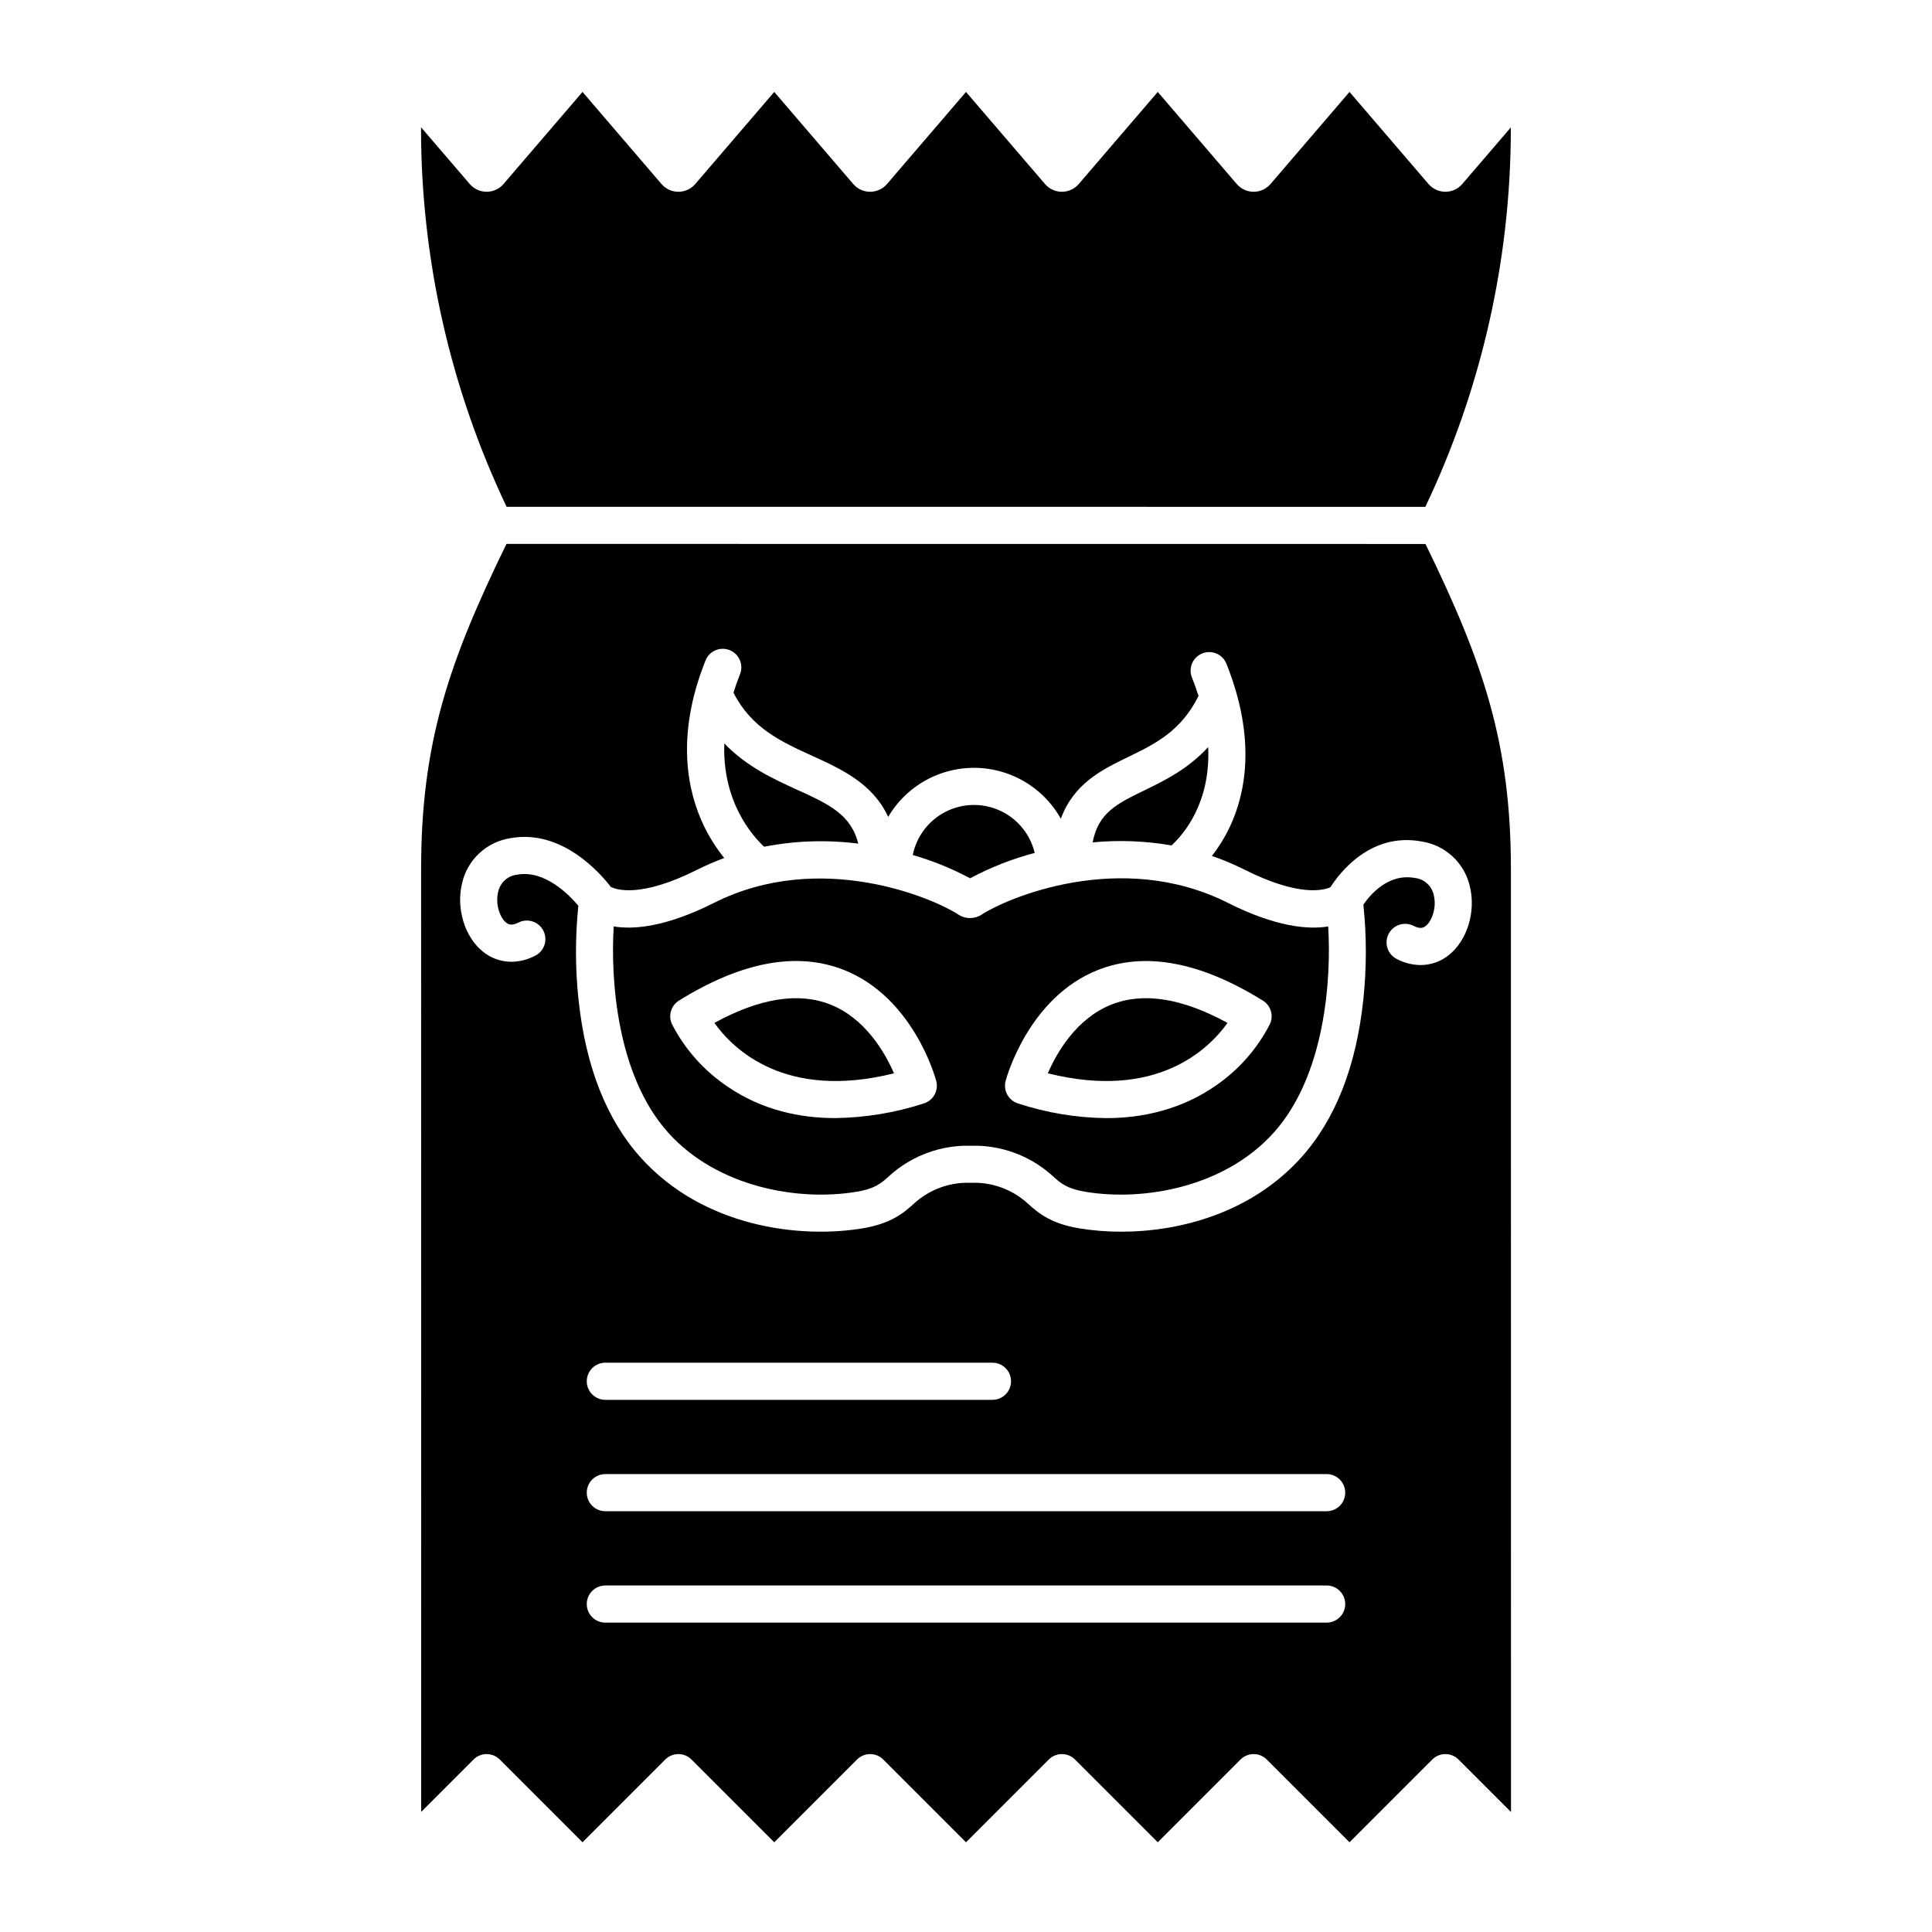 <?xml version="1.0" encoding="UTF-8"?>
<!-- Uploaded to: SVG Repo, www.svgrepo.com, Generator: SVG Repo Mixer Tools -->
<svg fill="#000000" width="800px" height="800px" version="1.1" viewBox="144 144 512 512" xmlns="http://www.w3.org/2000/svg">
 <g>
  <path d="m418.21 370.03c-1.176-4.926-4.543-9.043-9.137-11.176-4.598-2.129-9.914-2.035-14.434 0.25-4.519 2.289-7.742 6.519-8.746 11.484 5.266 1.512 10.355 3.582 15.188 6.168 5.43-2.898 11.18-5.152 17.129-6.727z"/>
  <path d="m364 410.19c-8.406-3.309-18.711-1.66-30.684 4.894 5.008 7.004 18.82 20.547 47.605 13.355-2.418-5.539-7.633-14.598-16.922-18.25z"/>
  <path d="m346.5 368.39c8.219-1.605 16.637-1.883 24.941-0.82-1.891-7.754-7.894-10.5-16.227-14.293-6.164-2.805-13.34-6.086-19.262-12.27-0.551 15.262 7.184 24.227 10.547 27.383z"/>
  <path d="m521.73 278.32c14.871-31.242 22.613-65.402 22.66-100.01v-0.547l-12.867 14.996c-1.121 1.309-2.758 2.059-4.481 2.059-1.719 0-3.356-0.75-4.477-2.059l-20.93-24.398-20.93 24.398c-1.121 1.309-2.758 2.062-4.481 2.062-1.719 0-3.356-0.754-4.481-2.062l-20.926-24.395-20.93 24.395c-1.121 1.309-2.758 2.062-4.481 2.062s-3.359-0.754-4.477-2.062l-20.93-24.395-20.93 24.395c-1.121 1.309-2.758 2.062-4.481 2.062s-3.359-0.754-4.481-2.062l-20.926-24.395-20.93 24.395c-1.121 1.309-2.754 2.062-4.477 2.062s-3.356-0.75-4.477-2.059l-20.93-24.398-20.934 24.395c-1.121 1.309-2.758 2.059-4.477 2.059-1.723 0-3.359-0.75-4.481-2.059l-12.906-15.039v0.562c0.055 34.609 7.801 68.77 22.68 100.02z"/>
  <path d="m454.46 368.05c3.231-2.965 10.402-11.285 9.719-26.066-5.363 5.844-11.562 8.875-16.898 11.465-7.316 3.551-12.23 5.945-13.715 13.793v-0.004c6.969-0.664 13.996-0.391 20.895 0.812z"/>
  <path d="m469.41 383.27c-28.453-14.316-58.707-1.195-65.254 3.102-1.875 1.234-4.301 1.234-6.172 0-6.496-4.269-36.523-17.312-64.781-3.098-12.637 6.359-21.156 7.121-26.566 6.246-0.832 13.637 0.676 39.375 14.504 54.711 13 14.414 34.473 18.211 49.988 15.574 4.574-0.777 6.309-2.121 8.438-4.078h-0.004c5.422-4.965 12.438-7.832 19.785-8.09h0.184 3.551 0.184c7.352 0.258 14.367 3.125 19.789 8.09 2.129 1.961 3.863 3.305 8.438 4.082 15.516 2.633 36.992-1.16 49.992-15.574 13.828-15.332 15.332-41.066 14.5-54.711-5.414 0.867-13.938 0.105-26.574-6.254zm-80.574 53.148v0.004c-7.59 2.469-15.512 3.773-23.492 3.879-9.445 0-19.379-2.133-28.418-8.266-6.301-4.195-11.422-9.941-14.875-16.68-1.012-2.246-0.203-4.898 1.891-6.199 16.582-10.301 31.293-13.027 43.727-8.102 18.363 7.281 24.207 28.5 24.441 29.398l0.004 0.004c0.68 2.543-0.766 5.172-3.277 5.961zm91.727-21.059v0.004c-3.453 6.738-8.574 12.48-14.875 16.68-6.246 4.231-15.594 8.273-28.523 8.273v-0.004c-7.949-0.094-15.832-1.406-23.383-3.891-2.512-0.789-3.957-3.414-3.281-5.957 0.238-0.898 6.078-22.121 24.441-29.398 12.43-4.926 27.141-2.203 43.727 8.102l0.004-0.004c2.09 1.301 2.898 3.949 1.891 6.195z"/>
  <path d="m521.77 288.16-243.55-0.02c-15.32 31.395-22.625 52.84-22.621 86.234l0.02 249.79 13.867-13.867-0.004-0.004c1.922-1.922 5.039-1.922 6.961 0l21.93 21.93 21.926-21.93c1.922-1.922 5.035-1.922 6.957 0l21.934 21.93 21.93-21.93c1.922-1.922 5.035-1.922 6.957 0l21.93 21.93 21.93-21.93c1.918-1.922 5.035-1.922 6.957 0l21.93 21.93 21.93-21.93c1.922-1.922 5.035-1.922 6.957 0l21.93 21.93 21.93-21.93h-0.004c1.922-1.922 5.039-1.922 6.961 0l13.906 13.906-0.02-249.8c-0.004-33.387-7.312-54.836-22.641-86.238zm-26.188 285.85h-191.16c-2.719 0-4.922-2.199-4.922-4.918s2.203-4.922 4.922-4.922h191.16c2.715 0 4.918 2.203 4.918 4.922s-2.203 4.918-4.918 4.918zm0-29.52h-191.16c-2.719 0-4.922-2.203-4.922-4.918 0-2.719 2.203-4.922 4.922-4.922h191.16c2.715 0 4.918 2.203 4.918 4.922 0 2.715-2.203 4.918-4.918 4.918zm-196.08-34.441v0.004c0-2.719 2.203-4.922 4.922-4.922h102.59c2.719 0 4.922 2.203 4.922 4.922 0 2.715-2.203 4.918-4.922 4.918h-102.59c-1.309 0-2.559-0.52-3.481-1.441-0.926-0.926-1.441-2.176-1.441-3.484zm228.46-112.96 0.004 0.004c-2.121 1.715-4.762 2.652-7.488 2.656-2.215-0.027-4.394-0.582-6.352-1.625-2.418-1.238-3.371-4.207-2.129-6.625s4.207-3.371 6.625-2.129c1.969 1.008 2.816 0.332 3.227 0.008 1.672-1.324 2.918-4.922 2.113-8.16-0.508-2.445-2.535-4.281-5.016-4.551-7.019-1.289-11.836 4.441-13.633 7.059l-0.004 0.004c0.879 8.387 0.875 16.844-0.02 25.23-1.879 17.707-7.434 31.785-16.508 41.848-13.168 14.602-32.016 19.602-47.648 19.602-3.781 0.012-7.562-0.297-11.293-0.918-7.188-1.219-10.59-3.902-13.457-6.543h-0.004c-3.676-3.359-8.422-5.305-13.398-5.492h-3.356c-4.977 0.188-9.723 2.133-13.398 5.492-2.867 2.641-6.266 5.324-13.457 6.543-16.84 2.856-42.383-0.32-58.941-18.684-9.074-10.062-14.629-24.141-16.508-41.848h-0.004c-0.879-8.285-0.895-16.641-0.051-24.93-2.5-2.973-8.965-9.566-16.227-8.23v0.004c-2.481 0.266-4.504 2.102-5.016 4.543-0.809 3.238 0.441 6.832 2.113 8.16 0.41 0.324 1.262 1.004 3.227-0.008h0.004c2.418-1.238 5.383-0.285 6.625 2.133 1.242 2.418 0.289 5.383-2.129 6.625-1.957 1.039-4.137 1.598-6.352 1.625-2.727-0.004-5.371-0.941-7.488-2.656-4.883-3.871-7.219-11.547-5.547-18.25 0.699-3.027 2.293-5.773 4.57-7.883 2.281-2.113 5.141-3.492 8.211-3.961 13.777-2.527 24.109 9.629 26.613 12.906 1.359 0.695 7.805 3.043 22.91-4.559 2.324-1.164 4.711-2.195 7.152-3.094-2.117-2.625-3.926-5.488-5.391-8.527-4.266-8.855-7.648-23.652 0.434-43.828 1.008-2.519 3.875-3.746 6.398-2.738 2.519 1.012 3.746 3.875 2.734 6.398-0.672 1.68-1.234 3.301-1.73 4.883 4.781 9.391 12.625 12.977 20.91 16.746 7.633 3.477 15.996 7.285 20.086 16.16l0.004 0.004c3.156-5.359 8.098-9.43 13.961-11.496 5.863-2.07 12.266-2.004 18.082 0.191 5.816 2.191 10.676 6.367 13.715 11.789 3.43-9.363 10.98-13.031 17.852-16.367 7.172-3.481 13.961-6.789 18.637-16.16-0.5-1.574-1.066-3.199-1.742-4.879l-0.004-0.004c-1.008-2.519 0.215-5.387 2.738-6.394 2.523-1.012 5.387 0.215 6.398 2.738 8.074 20.156 4.961 34.602 0.93 43.168-1.301 2.758-2.902 5.359-4.777 7.762 2.969 1.02 5.863 2.238 8.668 3.648 14.57 7.332 21.09 5.402 22.75 4.637 2.356-3.703 10.57-14.617 24.148-12.117h-0.004c3.074 0.469 5.934 1.848 8.211 3.961 2.277 2.109 3.871 4.859 4.574 7.883 1.664 6.703-0.668 14.375-5.551 18.246z"/>
  <path d="m438.57 410.21c-9.32 3.695-14.492 12.707-16.887 18.227 28.793 7.199 42.605-6.348 47.625-13.352-11.996-6.57-22.32-8.211-30.738-4.875z"/>
 </g>
</svg>